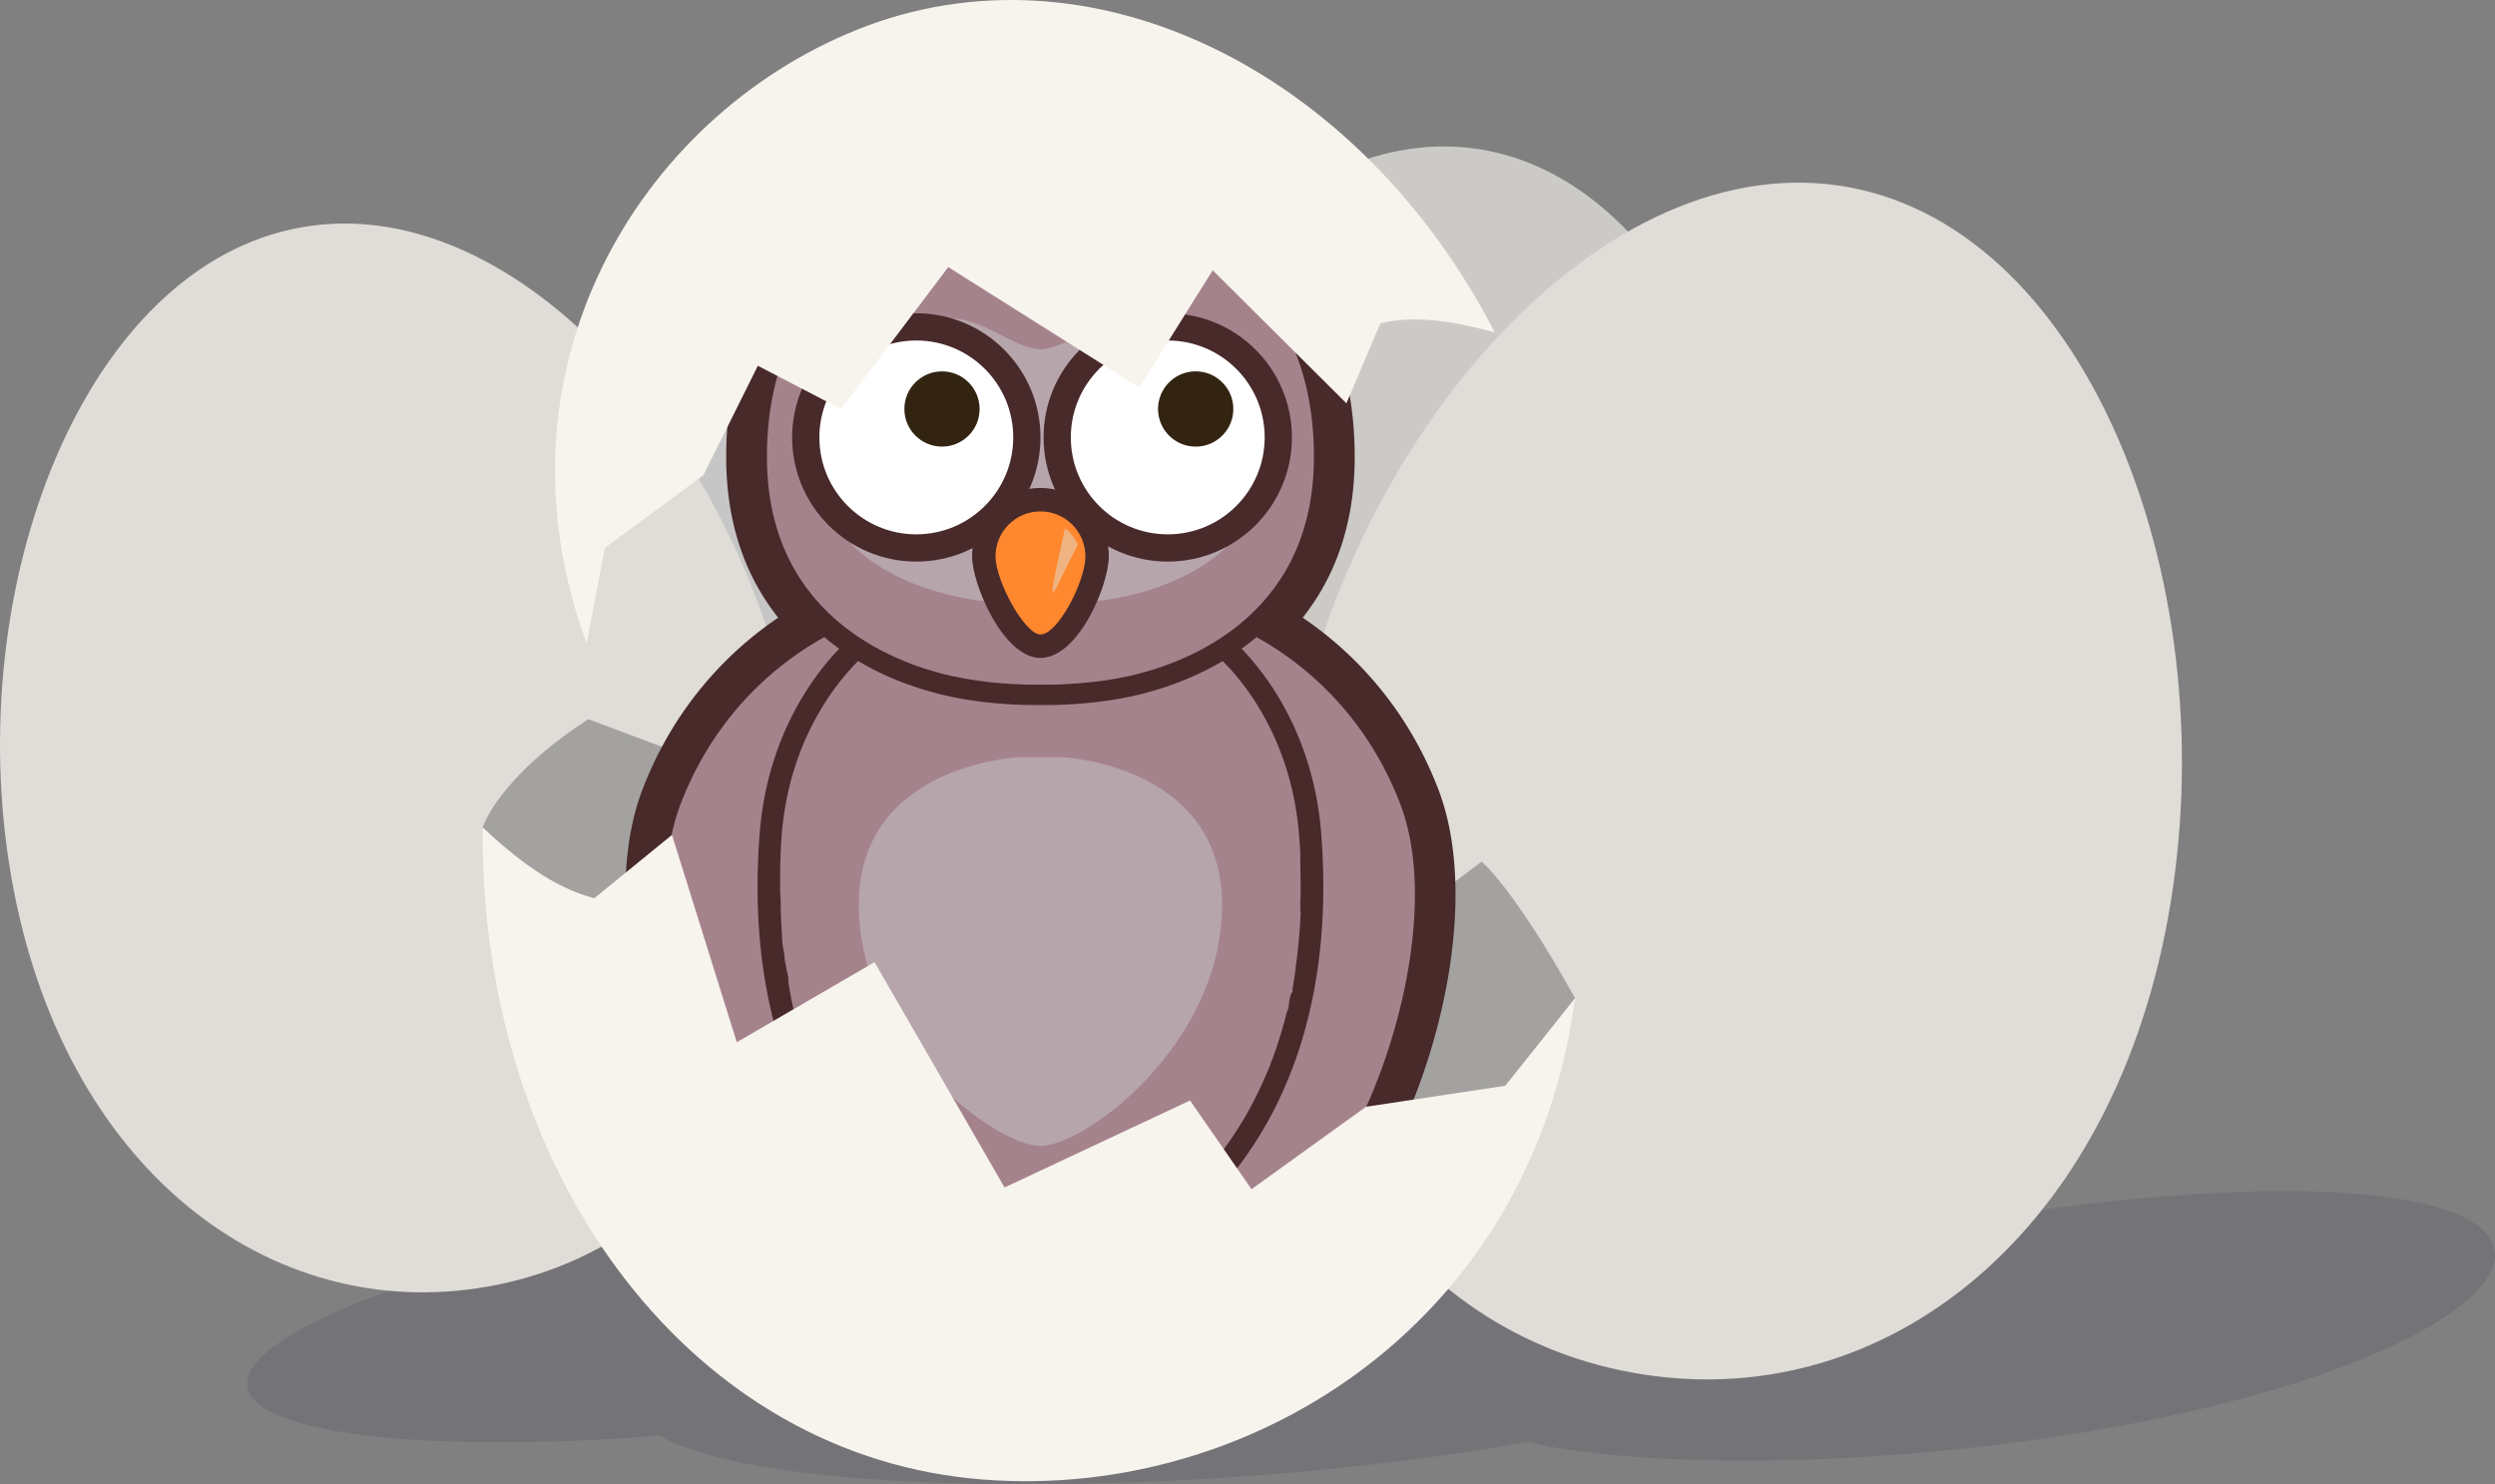 <svg xmlns="http://www.w3.org/2000/svg" xmlns:xlink="http://www.w3.org/1999/xlink" viewBox="0 0 648.274 385.638"><rect x="0" y="0" width="648.274" height="385.638" fill="#808080" stroke="none"/><g opacity=".15" fill="#2C2A40"><path d="M603.851 309.684c-56.265-2.186-148.563 14.897-196.202 33.917-47.912 18.973-31.183 33.001 27.198 35.531 58.512 2.56 135.213-7.562 181.046-26.877 45.526-19.37 44.415-40.356-12.042-42.571z"/><path d="M411.694 300.297c-83.149 1.099-190.928 24.944-231.652 48.198-40.626 23.266 4.17 37.62 91.044 37.131 86.795-.492 180.44-16.03 217.394-39.905 36.995-23.868 6.369-46.529-76.786-45.424z"/><path d="M212.77 314.461c-58.298 2.472-124.656 20.63-143.639 37.034-18.736 16.441 18.264 25.112 78.26 22.915 59.846-2.213 118.932-14.634 136.008-31.352 17.284-16.682-12.42-31.088-70.629-28.597z"/></g><path fill="#C6C6C6" d="M228.105 39.313c-51.761 9.042-81.688 85.5-69.475 155.473 12.233 69.972 61.986 106.96 113.768 97.901 51.764-9.043 85.944-60.698 73.722-130.661-12.241-69.972-66.222-131.755-118.015-122.713z"/><path fill="#CCCAC6" d="M383.318 38.614c-52.045-7.232-103.934 56.398-113.721 126.751-9.768 70.359 26.278 120.798 78.348 128.021 52.048 7.232 100.396-31.484 110.171-101.83 9.761-70.361-22.722-145.699-74.798-152.942z"/><path fill="#E0DCD7" d="M480.287 48.631c-62.918-11.5-129.33 63.189-144.889 148.242-15.534 85.061 25.686 148.275 88.634 159.764 62.923 11.501 123.733-33.073 139.276-118.117 15.524-85.065-20.065-178.375-83.021-189.889zM78.438 59.042c-56.237 9.824-88.753 92.894-75.483 168.919 13.291 76.023 67.348 116.211 123.607 106.368 56.24-9.824 93.377-65.947 80.098-141.961-13.301-76.023-71.949-143.149-128.222-133.326z"/><path fill="#A3A2A0" d="M125.42 214.992s3.777-12.726 27.438-28.12l20.75 7.778 22.461-13.457 19.75 19.916 41.137-18.052 12.262 37.588 37.121-6.142 4.359 21.715 33.025-30.935 11.98 40.667 29.258-22.078s8.291 6.727 24.277 35.499c0 .001-162.4 277.031-283.818-44.379z"/><path fill="#482A2B" d="M373.668 204.961c-8.881-23.029-23.947-36.859-35.191-44.47 7.844-9.888 13.514-23.373 13.514-41.757 0-50.525-35.77-67.532-52.086-67.532-9.451 0-16.908 4.812-22.895 8.674-2.037 1.318-4.941 3.189-6.678 3.851-1.734-.661-4.635-2.533-6.676-3.851-5.984-3.863-13.441-8.674-22.887-8.674-16.32 0-52.088 17.007-52.088 67.532 0 18.384 5.668 31.869 13.514 41.757-11.248 7.611-26.309 21.441-35.195 44.47-10.904 28.271-.523 71.756 14.77 98.313 7.145 12.402 14.707 20.113 22.537 23.018a10.589 10.589 0 00-.719 4.313c.219 5.865 4.688 8.709 6.17 9.652 3.707 2.361 7.539 3.584 11.404 3.729 3.006 7.521 11.754 18.543 21.627 18.672 1.164 1.797 2.768 3.828 4.979 6.135 6.982 7.297 13.309 10.994 18.795 10.994 1.275 0 2.52-.219 3.719-.584 1.203.365 2.445.584 3.721.584 5.488 0 11.816-3.693 18.799-10.994 2.211-2.307 3.816-4.338 4.975-6.135 9.871-.129 18.619-11.141 21.629-18.672 3.859-.145 7.701-1.367 11.426-3.738 1.467-.934 5.936-3.783 6.154-9.643a10.759 10.759 0 00-.707-4.281c7.861-2.875 15.457-10.596 22.623-23.049 15.295-26.564 25.666-70.043 14.766-98.314z"/><path fill="#A5838C" d="M236.555 321.195a100.717 100.717 0 01-6.775-5.904c-14.135 16.201-17.938 13.736-14.332 16.027 2.291 1.461 4.428 2.125 6.432 2.125 3.398 0 6.418-1.906 9.182-5.055 2.836-3.249 4.329-5.634 5.493-7.193zm-11.83-11.119c-21.475-23.408-27.564-52.83-27.879-77.566-.004-.138.004-.27.004-.407-.023-1.752-.023-3.491.014-5.19.014-.579.045-1.123.061-1.692.041-1.255.072-2.515.135-3.733.096-1.787.215-3.533.352-5.235 2.072-25.365 14.268-41.091 20.65-47.695a60.511 60.511 0 01-3.867-3.01c-10.277 5.652-27.736 18.407-37.303 43.228-14.131 36.631 13.68 105.044 33.098 108.134 1.365.215 2.627.324 3.801.324 5.516.004 8.957-2.437 10.934-7.158z"/><path fill="#A68362" d="M239.797 323.652a44.004 44.004 0 00-1.59 1.896c-4.244 5.365-7.98 9.701-7.598 13.43.309 2.945 7.598 13.098 12.357 13.098 1.271 0 2.365-.719 3.098-2.502 3.953-9.678 5.184-15.316 6.133-18.525-3.765-1.787-7.951-4.184-12.4-7.397z"/><path fill="#A5838C" d="M310.838 315.342a99.7 99.7 0 01-6.787 5.898c1.158 1.568 2.652 3.939 5.461 7.148 2.76 3.148 5.779 5.055 9.176 5.055 2.004 0 4.143-.664 6.43-2.125 3.601-2.287-.19.164-14.28-15.976z"/><path fill="#A68362" d="M300.809 323.697c-4.457 3.213-8.646 5.604-12.432 7.391.947 3.209 2.186 8.85 6.129 18.486.727 1.783 1.818 2.502 3.094 2.502 4.76 0 12.049-10.152 12.355-13.098.385-3.729-3.352-8.061-7.596-13.43a41.558 41.558 0 00-1.55-1.851z"/><path fill="#A5838C" d="M363.783 208.774c-9.572-24.821-27.031-37.576-37.303-43.228a59.509 59.509 0 01-3.873 3.01c6.383 6.604 18.582 22.33 20.658 47.695.137 1.702.25 3.448.348 5.235.066 1.268.102 2.586.141 3.889.01.514.041 1.013.055 1.531.035 1.775.041 3.59.016 5.421 0 .06.002.114 0 .17-.316 24.729-6.393 54.142-27.85 77.544-.012.01-.018.025-.033.035 1.984 4.721 5.424 7.156 10.941 7.156 1.17 0 2.436-.109 3.795-.324 19.42-3.09 47.23-71.503 33.105-108.134zM267.18 354.566c.035-6.219.07-13.076.02-18.656-2.561-.41-6.318-1.283-10.912-3.1-1.867 5.764-5.533 14.742-5.813 21.176-.152 3.449 11.746 15.203 16.088 15.203.273 0 .502-.039.709-.109a7.606 7.606 0 01-.129-1.412c0-3.109.017-9.359.037-13.102zm6.191-18.636c-.055 5.574-.02 12.422.012 18.637.025 3.742.043 9.992.043 13.102 0 .484-.047.963-.129 1.412.209.07.436.109.703.109 4.35 0 16.24-11.754 16.094-15.203-.279-6.422-3.936-15.381-5.807-21.137-4.58 1.793-8.338 2.666-10.916 3.08z"/><path fill="#A5838C" d="M316.277 300.842c.033-.055.076-.104.113-.154.193-.244.387-.494.582-.744a91.902 91.902 0 009.068-14.42s.006-.008.01-.008c.084-.158.152-.313.234-.469 1-1.998 1.93-4.014 2.793-6.061.211-.488.428-.98.625-1.471.004-.006.004-.016.01-.021a106.302 106.302 0 002.951-8.395c.006-.018.014-.035.02-.049.188-.641.371-1.273.553-1.902.357-1.248.705-2.5 1.02-3.758 0-.008.006-.018.006-.025.109-.434.357-.879.459-1.314.35-1.477.127-2.945 1.127-4.426v-.008c0-.293-.043-.59.016-.887.311-1.625.521-3.256.768-4.898 0-.004-.031-.01-.031-.018.047-.336.066-.67.115-1.01.611-4.276.99-8.573 1.197-12.872.014-.355.031-.701.049-1.054 0-.024-.107-.052-.107-.075.035-.855-.006-1.711-.006-2.563v-.018c0-.389.078-.771.08-1.163.057-3.516-.08-7.037-.08-10.523v-.018c0-1.941-.184-3.878-.338-5.805-2.029-24.815-14.457-39.624-19.822-44.944-8.672 5.141-17.404 7.768-23.258 9.068-9.24 2.057-18.322 2.36-22.906 2.36-.469 0-.861-.003-1.189-.007-.324.004-.721.007-1.186.007-4.59 0-13.668-.304-22.908-2.36-5.857-1.301-14.602-3.928-23.268-9.068-5.373 5.32-17.811 20.131-19.84 44.944-.395 4.861-.455 9.777-.422 14.714 0 .938.137 1.866.137 2.805v.013c0 2.835.117 5.673.348 8.509.002.021-.057.039-.051.061.08 1.051.141 2.111.252 3.164 0 .008.061.008.061.014.094.922.391 1.842.391 2.763v.012c0 .807.271 1.613.387 2.422.166 1.154.613 2.311.613 3.461v.014c0 .598.084 1.191.197 1.791.256 1.352.455 2.699.756 4.043.215.957.4 1.916.637 2.869.006.01-.01.018-.01.027.242.959.488 1.918.758 2.871.258.928.529 1.855.811 2.785l.002.023a106.483 106.483 0 001.775 5.316c.029.076.074.164.074.244v.002c0 .961.719 1.914 1.1 2.863.006.01.012.016.02.02.193.5.42.994.627 1.482a102.37 102.37 0 002.611 5.695c.135.262.266.529.4.799.008 0 .01.006.014.014a88.427 88.427 0 002.1 3.914c.26.432.508.873.764 1.311.014.016.021.033.035.051.543.914 1.061 1.83 1.639 2.73l.002.008c.16.242.328.482.492.721 3.156 4.848 6.781 9.482 11.004 13.836 17.283 17.828 32.457 21.521 38.355 22.295l1.322.148 1.324-.148c5.9-.773 21.074-4.467 38.363-22.295 2.253-2.332 4.306-4.762 6.255-7.238z"/><path fill="#A5838C" d="M247.385 175.673c8.941 1.981 17.859 2.23 21.762 2.23.475 0 .875-.002 1.186-.007.318.005.721.007 1.193.007 3.9 0 12.818-.249 21.758-2.23 11.916-2.65 48.111-13.686 48.111-56.939 0-43.256-29.572-56.936-41.49-56.936-11.535 0-20.596 11.963-29.572 12.725-8.975-.762-18.033-12.725-29.563-12.725-11.924 0-41.498 13.68-41.498 56.936-.001 43.254 36.201 54.289 48.113 56.939z"/><path fill="#B7A5AC" d="M294.41 82.65c-9.393 0-16.768 7.667-24.078 8.156-7.311-.489-14.676-8.156-24.074-8.156-9.697 0-33.781 8.768-33.781 36.48 0 27.72 29.471 34.789 39.174 36.486 8.158 1.43 16.301 1.455 18.682 1.43 2.391.025 10.527 0 18.691-1.43 9.695-1.697 39.17-8.767 39.17-36.486.003-27.711-24.081-36.48-33.784-36.48z"/><path fill="#482A2B" d="M270.336 126.791c-9.791 0-17.762 7.971-17.762 17.764 0 7.229 8.07 26.393 17.762 26.393 9.889 0 17.768-18.956 17.768-26.393 0-9.794-7.971-17.764-17.768-17.764zm0 36.542c-2.461 0-10.148-12.19-10.148-18.778 0-5.6 4.553-10.152 10.148-10.152s10.154 4.553 10.154 10.152c0 6.654-7.115 18.778-10.154 18.778z"/><path fill="#FF872E" d="M270.336 132.88c-6.441 0-11.672 5.23-11.672 11.674 0 6.445 7.613 20.303 11.672 20.303 4.566 0 11.678-13.857 11.678-20.303 0-6.443-5.231-11.674-11.678-11.674z"/><defs><path id="a" d="M258.664 144.554c0 6.445 7.613 20.303 11.672 20.303 4.566 0 11.678-13.857 11.678-20.303 0-6.443-5.23-11.674-11.678-11.674-6.441 0-11.672 5.231-11.672 11.674z"/></defs><clipPath id="b"></clipPath><path clip-path="url(#b)" fill="#CC6E2F" d="M258.664 144.554s7.799 15.986 11.992 15.986c4.184 0 11.42-17.129 11.42-17.129s-1.525 23.981-11.42 23.981c-9.904.001-11.992-22.838-11.992-22.838z"/><path fill="#B7A5AC" d="M270.373 297.748c11.559 0 47.148-26.322 47.148-62.729 0-35.806-40.164-38.271-41.844-38.271h-10.684c-1.68 0-41.846 2.465-41.846 38.271 0 36.407 35.586 62.729 47.146 62.729h.08z"/><defs><path id="c" d="M231.055 328.389c-2.76 3.148-5.781 5.055-9.178 5.055-2.004 0-4.139-.664-6.43-2.125-3.605-2.291.197.174 14.332-16.027a101.11 101.11 0 006.775 5.9c-1.163 1.562-2.656 3.947-5.499 7.197zm-6.33-18.313c-21.475-23.408-27.564-52.83-27.879-77.566-.004-.138.004-.27.004-.407-.023-1.752-.023-3.491.014-5.19.014-.579.045-1.123.061-1.692.041-1.255.072-2.515.135-3.733.096-1.787.215-3.533.352-5.235 2.072-25.365 14.268-41.091 20.65-47.695a60.511 60.511 0 01-3.867-3.01c-10.277 5.652-27.736 18.407-37.303 43.228-14.131 36.631 13.68 105.044 33.098 108.134 1.365.215 2.627.324 3.801.324 5.516.004 8.957-2.437 10.934-7.158zm15.072 13.576a44.004 44.004 0 00-1.59 1.896c-4.244 5.365-7.98 9.701-7.598 13.43.309 2.945 7.598 13.098 12.357 13.098 1.271 0 2.365-.719 3.098-2.502 3.953-9.678 5.184-15.316 6.133-18.525-3.765-1.787-7.951-4.184-12.4-7.397zm71.041-8.31a99.7 99.7 0 01-6.787 5.898c1.158 1.568 2.652 3.939 5.461 7.148 2.76 3.148 5.779 5.055 9.176 5.055 2.004 0 4.143-.664 6.43-2.125 3.601-2.287-.19.164-14.28-15.976zm-10.029 8.355c-4.457 3.213-8.646 5.604-12.432 7.391.947 3.209 2.186 8.85 6.129 18.486.727 1.783 1.818 2.502 3.094 2.502 4.76 0 12.049-10.152 12.355-13.098.385-3.729-3.352-8.061-7.596-13.43a41.558 41.558 0 00-1.55-1.851zm62.974-114.923c-9.572-24.821-27.031-37.576-37.303-43.228a59.509 59.509 0 01-3.873 3.01c6.383 6.604 18.582 22.33 20.658 47.695.137 1.702.25 3.448.348 5.235.066 1.268.102 2.586.141 3.889.01.514.041 1.013.055 1.531.035 1.775.041 3.59.016 5.421 0 .06.002.114 0 .17-.316 24.729-6.393 54.142-27.85 77.544-.012.01-.018.025-.033.035 1.984 4.721 5.424 7.156 10.941 7.156 1.17 0 2.436-.109 3.795-.324 19.42-3.09 47.23-71.503 33.105-108.134zM267.18 354.566c.035-6.219.07-13.076.02-18.656-2.561-.41-6.318-1.283-10.912-3.1-1.867 5.764-5.533 14.742-5.813 21.176-.152 3.449 11.746 15.203 16.088 15.203.273 0 .502-.039.709-.109a7.606 7.606 0 01-.129-1.412c0-3.109.017-9.359.037-13.102zm6.191-18.636c-.055 5.574-.02 12.422.012 18.637.025 3.742.043 9.992.043 13.102 0 .484-.047.963-.129 1.412.209.07.436.109.703.109 4.35 0 16.24-11.754 16.094-15.203-.279-6.422-3.936-15.381-5.807-21.137-4.58 1.793-8.338 2.666-10.916 3.08zm42.906-35.088c.033-.055.076-.104.113-.154.193-.244.387-.494.582-.744a91.902 91.902 0 009.068-14.42s.006-.008.01-.008c.084-.158.152-.313.234-.469 1-1.998 1.93-4.014 2.793-6.061.211-.488.428-.98.625-1.471.004-.006.004-.016.01-.021a106.302 106.302 0 002.951-8.395c.006-.018.014-.035.02-.049.188-.641.371-1.273.553-1.902.357-1.248.705-2.5 1.02-3.758 0-.008.006-.018.006-.025.109-.434.357-.879.459-1.314.35-1.477.127-2.945 1.127-4.426v-.008c0-.293-.043-.59.016-.887.311-1.625.521-3.256.768-4.898 0-.004-.031-.01-.031-.018.047-.336.066-.67.115-1.01.611-4.276.99-8.573 1.197-12.872.014-.355.031-.701.049-1.054 0-.024-.107-.052-.107-.075.035-.855-.006-1.711-.006-2.563v-.018c0-.389.078-.771.08-1.163.057-3.516-.08-7.037-.08-10.523v-.018c0-1.941-.184-3.878-.338-5.805-2.029-24.815-14.457-39.624-19.822-44.944-8.672 5.141-17.404 7.768-23.258 9.068-9.24 2.057-18.322 2.36-22.906 2.36-.469 0-.861-.003-1.189-.007-.324.004-.721.007-1.186.007-4.59 0-13.668-.304-22.908-2.36-5.857-1.301-14.602-3.928-23.268-9.068-5.373 5.32-17.811 20.131-19.84 44.944-.395 4.861-.455 9.777-.422 14.714 0 .938.137 1.866.137 2.805v.013c0 2.835.117 5.673.348 8.509.002.021-.057.039-.051.061.08 1.051.141 2.111.252 3.164 0 .008.061.008.061.014.094.922.391 1.842.391 2.763v.012c0 .807.271 1.613.387 2.422.166 1.154.613 2.311.613 3.461v.014c0 .598.084 1.191.197 1.791.256 1.352.455 2.699.756 4.043.215.957.4 1.916.637 2.869.006.01-.01.018-.01.027.242.959.488 1.918.758 2.871.258.928.529 1.855.811 2.785l.002.023a106.483 106.483 0 001.775 5.316c.029.076.074.164.074.244v.002c0 .961.719 1.914 1.1 2.863.006.01.012.016.02.02.193.5.42.994.627 1.482a102.37 102.37 0 002.611 5.695c.135.262.266.529.4.799.008 0 .01.006.014.014a88.427 88.427 0 002.1 3.914c.26.432.508.873.764 1.311.014.016.021.033.035.051.543.914 1.061 1.83 1.639 2.73l.002.008c.16.242.328.482.492.721 3.156 4.848 6.781 9.482 11.004 13.836 17.283 17.828 32.457 21.521 38.355 22.295l1.322.148 1.324-.148c5.9-.773 21.074-4.467 38.363-22.295 2.253-2.332 4.306-4.762 6.255-7.238zm-68.892-125.169c8.941 1.981 17.859 2.23 21.762 2.23.475 0 .875-.002 1.186-.007.318.005.721.007 1.193.007 3.9 0 12.818-.249 21.758-2.23 11.916-2.65 48.111-13.686 48.111-56.939 0-43.256-29.572-56.936-41.49-56.936-11.535 0-20.596 11.963-29.572 12.725-8.975-.762-18.033-12.725-29.563-12.725-11.924 0-41.498 13.68-41.498 56.936-.001 43.254 36.201 54.289 48.113 56.939z"/></defs><clipPath id="d"></clipPath><g clip-path="url(#d)"><path fill="#846B74" d="M207.992 269.051s26.861 53.158 61.461 53.158c39.547 0 63.211-53.109 63.211-53.109l.346 7.641-16.326 29.133-20.307 16.336-14.125 7.941s-7.059 2.65-11.92 2.65c-4.857 0-18.09-2.207-25.154-8.83-7.063-6.623-22.957-20.309-26.924-26.045-3.977-5.734-10.598-26.482-10.598-26.482l.336-2.393z"/></g><defs><path id="e" d="M231.055 328.389c-2.76 3.148-5.781 5.055-9.178 5.055-2.004 0-4.139-.664-6.43-2.125-3.605-2.291.197.174 14.332-16.027a101.11 101.11 0 006.775 5.9c-1.163 1.562-2.656 3.947-5.499 7.197zm-6.33-18.313c-21.475-23.408-27.564-52.83-27.879-77.566-.004-.138.004-.27.004-.407-.023-1.752-.023-3.491.014-5.19.014-.579.045-1.123.061-1.692.041-1.255.072-2.515.135-3.733.096-1.787.215-3.533.352-5.235 2.072-25.365 14.268-41.091 20.65-47.695a60.511 60.511 0 01-3.867-3.01c-10.277 5.652-27.736 18.407-37.303 43.228-14.131 36.631 13.68 105.044 33.098 108.134 1.365.215 2.627.324 3.801.324 5.516.004 8.957-2.437 10.934-7.158zm15.072 13.576a44.004 44.004 0 00-1.59 1.896c-4.244 5.365-7.98 9.701-7.598 13.43.309 2.945 7.598 13.098 12.357 13.098 1.271 0 2.365-.719 3.098-2.502 3.953-9.678 5.184-15.316 6.133-18.525-3.765-1.787-7.951-4.184-12.4-7.397zm71.041-8.31a99.7 99.7 0 01-6.787 5.898c1.158 1.568 2.652 3.939 5.461 7.148 2.76 3.148 5.779 5.055 9.176 5.055 2.004 0 4.143-.664 6.43-2.125 3.601-2.287-.19.164-14.28-15.976zm-10.029 8.355c-4.457 3.213-8.646 5.604-12.432 7.391.947 3.209 2.186 8.85 6.129 18.486.727 1.783 1.818 2.502 3.094 2.502 4.76 0 12.049-10.152 12.355-13.098.385-3.729-3.352-8.061-7.596-13.43a41.558 41.558 0 00-1.55-1.851zm62.974-114.923c-9.572-24.821-27.031-37.576-37.303-43.228a59.509 59.509 0 01-3.873 3.01c6.383 6.604 18.582 22.33 20.658 47.695.137 1.702.25 3.448.348 5.235.066 1.268.102 2.586.141 3.889.01.514.041 1.013.055 1.531.035 1.775.041 3.59.016 5.421 0 .06.002.114 0 .17-.316 24.729-6.393 54.142-27.85 77.544-.012.01-.018.025-.033.035 1.984 4.721 5.424 7.156 10.941 7.156 1.17 0 2.436-.109 3.795-.324 19.42-3.09 47.23-71.503 33.105-108.134zM267.18 354.566c.035-6.219.07-13.076.02-18.656-2.561-.41-6.318-1.283-10.912-3.1-1.867 5.764-5.533 14.742-5.813 21.176-.152 3.449 11.746 15.203 16.088 15.203.273 0 .502-.039.709-.109a7.606 7.606 0 01-.129-1.412c0-3.109.017-9.359.037-13.102zm6.191-18.636c-.055 5.574-.02 12.422.012 18.637.025 3.742.043 9.992.043 13.102 0 .484-.047.963-.129 1.412.209.07.436.109.703.109 4.35 0 16.24-11.754 16.094-15.203-.279-6.422-3.936-15.381-5.807-21.137-4.58 1.793-8.338 2.666-10.916 3.08zm42.906-35.088c.033-.055.076-.104.113-.154.193-.244.387-.494.582-.744a91.902 91.902 0 009.068-14.42s.006-.008.01-.008c.084-.158.152-.313.234-.469 1-1.998 1.93-4.014 2.793-6.061.211-.488.428-.98.625-1.471.004-.006.004-.016.01-.021a106.302 106.302 0 002.951-8.395c.006-.018.014-.035.02-.049.188-.641.371-1.273.553-1.902.357-1.248.705-2.5 1.02-3.758 0-.008.006-.018.006-.025.109-.434.357-.879.459-1.314.35-1.477.127-2.945 1.127-4.426v-.008c0-.293-.043-.59.016-.887.311-1.625.521-3.256.768-4.898 0-.004-.031-.01-.031-.018.047-.336.066-.67.115-1.01.611-4.276.99-8.573 1.197-12.872.014-.355.031-.701.049-1.054 0-.024-.107-.052-.107-.075.035-.855-.006-1.711-.006-2.563v-.018c0-.389.078-.771.08-1.163.057-3.516-.08-7.037-.08-10.523v-.018c0-1.941-.184-3.878-.338-5.805-2.029-24.815-14.457-39.624-19.822-44.944-8.672 5.141-17.404 7.768-23.258 9.068-9.24 2.057-18.322 2.36-22.906 2.36-.469 0-.861-.003-1.189-.007-.324.004-.721.007-1.186.007-4.59 0-13.668-.304-22.908-2.36-5.857-1.301-14.602-3.928-23.268-9.068-5.373 5.32-17.811 20.131-19.84 44.944-.395 4.861-.455 9.777-.422 14.714 0 .938.137 1.866.137 2.805v.013c0 2.835.117 5.673.348 8.509.002.021-.057.039-.051.061.08 1.051.141 2.111.252 3.164 0 .008.061.008.061.014.094.922.391 1.842.391 2.763v.012c0 .807.271 1.613.387 2.422.166 1.154.613 2.311.613 3.461v.014c0 .598.084 1.191.197 1.791.256 1.352.455 2.699.756 4.043.215.957.4 1.916.637 2.869.006.01-.01.018-.01.027.242.959.488 1.918.758 2.871.258.928.529 1.855.811 2.785l.002.023a106.483 106.483 0 001.775 5.316c.029.076.074.164.074.244v.002c0 .961.719 1.914 1.1 2.863.006.01.012.016.02.02.193.5.42.994.627 1.482a102.37 102.37 0 002.611 5.695c.135.262.266.529.4.799.008 0 .01.006.014.014a88.427 88.427 0 002.1 3.914c.26.432.508.873.764 1.311.014.016.021.033.035.051.543.914 1.061 1.83 1.639 2.73l.002.008c.16.242.328.482.492.721 3.156 4.848 6.781 9.482 11.004 13.836 17.283 17.828 32.457 21.521 38.355 22.295l1.322.148 1.324-.148c5.9-.773 21.074-4.467 38.363-22.295 2.253-2.332 4.306-4.762 6.255-7.238zm-68.892-125.169c8.941 1.981 17.859 2.23 21.762 2.23.475 0 .875-.002 1.186-.007.318.005.721.007 1.193.007 3.9 0 12.818-.249 21.758-2.23 11.916-2.65 48.111-13.686 48.111-56.939 0-43.256-29.572-56.936-41.49-56.936-11.535 0-20.596 11.963-29.572 12.725-8.975-.762-18.033-12.725-29.563-12.725-11.924 0-41.498 13.68-41.498 56.936-.001 43.254 36.201 54.289 48.113 56.939z"/></defs><clipPath id="f"></clipPath><path clip-path="url(#f)" fill="#846B74" d="M311.547 313.6l-10.096 6.623-8.768 6.289-22.352 7.99-22.34-7.99-8.771-6.289-10.1-6.623-3.971 6.289.553.273s2.645-.439 6.174 1.768c3.533 2.205 3.1 6.623 3.1 6.623s5.068-.225 10.365 2.426 6.785 6.123 6.785 6.123l2.154.664s3.311-1.158 7.111-.334c3.813.828 6.049 4.307 6.049 4.307l2.406.131v.035l.494-.025.506.025v-.035l2.391-.131s2.271-3.479 6.08-4.307c3.811-.824 7.092.334 7.092.334l2.143-.664s1.484-3.473 6.779-6.123c5.301-2.65 10.367-2.426 10.367-2.426s-.438-4.412 3.096-6.623c3.527-2.207 6.174-1.768 6.174-1.768l.549-.273-3.97-6.289z"/><defs><path id="g" d="M231.055 328.389c-2.76 3.148-5.781 5.055-9.178 5.055-2.004 0-4.139-.664-6.43-2.125-3.605-2.291.197.174 14.332-16.027a101.11 101.11 0 006.775 5.9c-1.163 1.562-2.656 3.947-5.499 7.197zm-6.33-18.313c-21.475-23.408-27.564-52.83-27.879-77.566-.004-.138.004-.27.004-.407-.023-1.752-.023-3.491.014-5.19.014-.579.045-1.123.061-1.692.041-1.255.072-2.515.135-3.733.096-1.787.215-3.533.352-5.235 2.072-25.365 14.268-41.091 20.65-47.695a60.511 60.511 0 01-3.867-3.01c-10.277 5.652-27.736 18.407-37.303 43.228-14.131 36.631 13.68 105.044 33.098 108.134 1.365.215 2.627.324 3.801.324 5.516.004 8.957-2.437 10.934-7.158zm15.072 13.576a44.004 44.004 0 00-1.59 1.896c-4.244 5.365-7.98 9.701-7.598 13.43.309 2.945 7.598 13.098 12.357 13.098 1.271 0 2.365-.719 3.098-2.502 3.953-9.678 5.184-15.316 6.133-18.525-3.765-1.787-7.951-4.184-12.4-7.397zm71.041-8.31a99.7 99.7 0 01-6.787 5.898c1.158 1.568 2.652 3.939 5.461 7.148 2.76 3.148 5.779 5.055 9.176 5.055 2.004 0 4.143-.664 6.43-2.125 3.601-2.287-.19.164-14.28-15.976zm-10.029 8.355c-4.457 3.213-8.646 5.604-12.432 7.391.947 3.209 2.186 8.85 6.129 18.486.727 1.783 1.818 2.502 3.094 2.502 4.76 0 12.049-10.152 12.355-13.098.385-3.729-3.352-8.061-7.596-13.43a41.558 41.558 0 00-1.55-1.851zm62.974-114.923c-9.572-24.821-27.031-37.576-37.303-43.228a59.509 59.509 0 01-3.873 3.01c6.383 6.604 18.582 22.33 20.658 47.695.137 1.702.25 3.448.348 5.235.066 1.268.102 2.586.141 3.889.01.514.041 1.013.055 1.531.035 1.775.041 3.59.016 5.421 0 .06.002.114 0 .17-.316 24.729-6.393 54.142-27.85 77.544-.012.01-.018.025-.033.035 1.984 4.721 5.424 7.156 10.941 7.156 1.17 0 2.436-.109 3.795-.324 19.42-3.09 47.23-71.503 33.105-108.134zM267.18 354.566c.035-6.219.07-13.076.02-18.656-2.561-.41-6.318-1.283-10.912-3.1-1.867 5.764-5.533 14.742-5.813 21.176-.152 3.449 11.746 15.203 16.088 15.203.273 0 .502-.039.709-.109a7.606 7.606 0 01-.129-1.412c0-3.109.017-9.359.037-13.102zm6.191-18.636c-.055 5.574-.02 12.422.012 18.637.025 3.742.043 9.992.043 13.102 0 .484-.047.963-.129 1.412.209.07.436.109.703.109 4.35 0 16.24-11.754 16.094-15.203-.279-6.422-3.936-15.381-5.807-21.137-4.58 1.793-8.338 2.666-10.916 3.08zm42.906-35.088c.033-.055.076-.104.113-.154.193-.244.387-.494.582-.744a91.902 91.902 0 009.068-14.42s.006-.008.01-.008c.084-.158.152-.313.234-.469 1-1.998 1.93-4.014 2.793-6.061.211-.488.428-.98.625-1.471.004-.006.004-.016.01-.021a106.302 106.302 0 002.951-8.395c.006-.018.014-.035.02-.049.188-.641.371-1.273.553-1.902.357-1.248.705-2.5 1.02-3.758 0-.008.006-.018.006-.025.109-.434.357-.879.459-1.314.35-1.477.127-2.945 1.127-4.426v-.008c0-.293-.043-.59.016-.887.311-1.625.521-3.256.768-4.898 0-.004-.031-.01-.031-.018.047-.336.066-.67.115-1.01.611-4.276.99-8.573 1.197-12.872.014-.355.031-.701.049-1.054 0-.024-.107-.052-.107-.075.035-.855-.006-1.711-.006-2.563v-.018c0-.389.078-.771.08-1.163.057-3.516-.08-7.037-.08-10.523v-.018c0-1.941-.184-3.878-.338-5.805-2.029-24.815-14.457-39.624-19.822-44.944-8.672 5.141-17.404 7.768-23.258 9.068-9.24 2.057-18.322 2.36-22.906 2.36-.469 0-.861-.003-1.189-.007-.324.004-.721.007-1.186.007-4.59 0-13.668-.304-22.908-2.36-5.857-1.301-14.602-3.928-23.268-9.068-5.373 5.32-17.811 20.131-19.84 44.944-.395 4.861-.455 9.777-.422 14.714 0 .938.137 1.866.137 2.805v.013c0 2.835.117 5.673.348 8.509.002.021-.057.039-.051.061.08 1.051.141 2.111.252 3.164 0 .008.061.008.061.014.094.922.391 1.842.391 2.763v.012c0 .807.271 1.613.387 2.422.166 1.154.613 2.311.613 3.461v.014c0 .598.084 1.191.197 1.791.256 1.352.455 2.699.756 4.043.215.957.4 1.916.637 2.869.006.01-.01.018-.01.027.242.959.488 1.918.758 2.871.258.928.529 1.855.811 2.785l.002.023a106.483 106.483 0 001.775 5.316c.029.076.074.164.074.244v.002c0 .961.719 1.914 1.1 2.863.006.01.012.016.02.02.193.5.42.994.627 1.482a102.37 102.37 0 002.611 5.695c.135.262.266.529.4.799.008 0 .01.006.014.014a88.427 88.427 0 002.1 3.914c.26.432.508.873.764 1.311.014.016.021.033.035.051.543.914 1.061 1.83 1.639 2.73l.002.008c.16.242.328.482.492.721 3.156 4.848 6.781 9.482 11.004 13.836 17.283 17.828 32.457 21.521 38.355 22.295l1.322.148 1.324-.148c5.9-.773 21.074-4.467 38.363-22.295 2.253-2.332 4.306-4.762 6.255-7.238zm-68.892-125.169c8.941 1.981 17.859 2.23 21.762 2.23.475 0 .875-.002 1.186-.007.318.005.721.007 1.193.007 3.9 0 12.818-.249 21.758-2.23 11.916-2.65 48.111-13.686 48.111-56.939 0-43.256-29.572-56.936-41.49-56.936-11.535 0-20.596 11.963-29.572 12.725-8.975-.762-18.033-12.725-29.563-12.725-11.924 0-41.498 13.68-41.498 56.936-.001 43.254 36.201 54.289 48.113 56.939z"/></defs><clipPath id="h"></clipPath><g clip-path="url(#h)"><path fill="#846B74" d="M198.721 209.214s-7.502 31.777 1.77 67.972c9.268 36.195 21.623 42.813 21.623 42.813l5.742-9.713s-20.311-22.07-26.041-59.584c-5.745-37.515-3.094-41.488-3.094-41.488zm143.23 0s7.5 31.777-1.77 67.972c-9.27 36.195-21.629 42.813-21.629 42.813l-5.734-9.713s20.305-22.07 26.035-59.584c5.745-37.515 3.098-41.488 3.098-41.488z"/></g><defs><path id="i" d="M231.055 328.389c-2.76 3.148-5.781 5.055-9.178 5.055-2.004 0-4.139-.664-6.43-2.125-3.605-2.291.197.174 14.332-16.027a101.11 101.11 0 006.775 5.9c-1.163 1.562-2.656 3.947-5.499 7.197zm-6.33-18.313c-21.475-23.408-27.564-52.83-27.879-77.566-.004-.138.004-.27.004-.407-.023-1.752-.023-3.491.014-5.19.014-.579.045-1.123.061-1.692.041-1.255.072-2.515.135-3.733.096-1.787.215-3.533.352-5.235 2.072-25.365 14.268-41.091 20.65-47.695a60.511 60.511 0 01-3.867-3.01c-10.277 5.652-27.736 18.407-37.303 43.228-14.131 36.631 13.68 105.044 33.098 108.134 1.365.215 2.627.324 3.801.324 5.516.004 8.957-2.437 10.934-7.158zm15.072 13.576a44.004 44.004 0 00-1.59 1.896c-4.244 5.365-7.98 9.701-7.598 13.43.309 2.945 7.598 13.098 12.357 13.098 1.271 0 2.365-.719 3.098-2.502 3.953-9.678 5.184-15.316 6.133-18.525-3.765-1.787-7.951-4.184-12.4-7.397zm71.041-8.31a99.7 99.7 0 01-6.787 5.898c1.158 1.568 2.652 3.939 5.461 7.148 2.76 3.148 5.779 5.055 9.176 5.055 2.004 0 4.143-.664 6.43-2.125 3.601-2.287-.19.164-14.28-15.976zm-10.029 8.355c-4.457 3.213-8.646 5.604-12.432 7.391.947 3.209 2.186 8.85 6.129 18.486.727 1.783 1.818 2.502 3.094 2.502 4.76 0 12.049-10.152 12.355-13.098.385-3.729-3.352-8.061-7.596-13.43a41.558 41.558 0 00-1.55-1.851zm62.974-114.923c-9.572-24.821-27.031-37.576-37.303-43.228a59.509 59.509 0 01-3.873 3.01c6.383 6.604 18.582 22.33 20.658 47.695.137 1.702.25 3.448.348 5.235.066 1.268.102 2.586.141 3.889.01.514.041 1.013.055 1.531.035 1.775.041 3.59.016 5.421 0 .06.002.114 0 .17-.316 24.729-6.393 54.142-27.85 77.544-.012.01-.018.025-.033.035 1.984 4.721 5.424 7.156 10.941 7.156 1.17 0 2.436-.109 3.795-.324 19.42-3.09 47.23-71.503 33.105-108.134zM267.18 354.566c.035-6.219.07-13.076.02-18.656-2.561-.41-6.318-1.283-10.912-3.1-1.867 5.764-5.533 14.742-5.813 21.176-.152 3.449 11.746 15.203 16.088 15.203.273 0 .502-.039.709-.109a7.606 7.606 0 01-.129-1.412c0-3.109.017-9.359.037-13.102zm6.191-18.636c-.055 5.574-.02 12.422.012 18.637.025 3.742.043 9.992.043 13.102 0 .484-.047.963-.129 1.412.209.07.436.109.703.109 4.35 0 16.24-11.754 16.094-15.203-.279-6.422-3.936-15.381-5.807-21.137-4.58 1.793-8.338 2.666-10.916 3.08zm42.906-35.088c.033-.055.076-.104.113-.154.193-.244.387-.494.582-.744a91.902 91.902 0 009.068-14.42s.006-.008.01-.008c.084-.158.152-.313.234-.469 1-1.998 1.93-4.014 2.793-6.061.211-.488.428-.98.625-1.471.004-.006.004-.016.01-.021a106.302 106.302 0 002.951-8.395c.006-.018.014-.035.02-.049.188-.641.371-1.273.553-1.902.357-1.248.705-2.5 1.02-3.758 0-.008.006-.018.006-.025.109-.434.357-.879.459-1.314.35-1.477.127-2.945 1.127-4.426v-.008c0-.293-.043-.59.016-.887.311-1.625.521-3.256.768-4.898 0-.004-.031-.01-.031-.018.047-.336.066-.67.115-1.01.611-4.276.99-8.573 1.197-12.872.014-.355.031-.701.049-1.054 0-.024-.107-.052-.107-.075.035-.855-.006-1.711-.006-2.563v-.018c0-.389.078-.771.08-1.163.057-3.516-.08-7.037-.08-10.523v-.018c0-1.941-.184-3.878-.338-5.805-2.029-24.815-14.457-39.624-19.822-44.944-8.672 5.141-17.404 7.768-23.258 9.068-9.24 2.057-18.322 2.36-22.906 2.36-.469 0-.861-.003-1.189-.007-.324.004-.721.007-1.186.007-4.59 0-13.668-.304-22.908-2.36-5.857-1.301-14.602-3.928-23.268-9.068-5.373 5.32-17.811 20.131-19.84 44.944-.395 4.861-.455 9.777-.422 14.714 0 .938.137 1.866.137 2.805v.013c0 2.835.117 5.673.348 8.509.002.021-.057.039-.051.061.08 1.051.141 2.111.252 3.164 0 .008.061.008.061.014.094.922.391 1.842.391 2.763v.012c0 .807.271 1.613.387 2.422.166 1.154.613 2.311.613 3.461v.014c0 .598.084 1.191.197 1.791.256 1.352.455 2.699.756 4.043.215.957.4 1.916.637 2.869.006.01-.01.018-.01.027.242.959.488 1.918.758 2.871.258.928.529 1.855.811 2.785l.002.023a106.483 106.483 0 001.775 5.316c.029.076.074.164.074.244v.002c0 .961.719 1.914 1.1 2.863.006.01.012.016.02.02.193.5.42.994.627 1.482a102.37 102.37 0 002.611 5.695c.135.262.266.529.4.799.008 0 .01.006.014.014a88.427 88.427 0 002.1 3.914c.26.432.508.873.764 1.311.014.016.021.033.035.051.543.914 1.061 1.83 1.639 2.73l.002.008c.16.242.328.482.492.721 3.156 4.848 6.781 9.482 11.004 13.836 17.283 17.828 32.457 21.521 38.355 22.295l1.322.148 1.324-.148c5.9-.773 21.074-4.467 38.363-22.295 2.253-2.332 4.306-4.762 6.255-7.238zm-68.892-125.169c8.941 1.981 17.859 2.23 21.762 2.23.475 0 .875-.002 1.186-.007.318.005.721.007 1.193.007 3.9 0 12.818-.249 21.758-2.23 11.916-2.65 48.111-13.686 48.111-56.939 0-43.256-29.572-56.936-41.49-56.936-11.535 0-20.596 11.963-29.572 12.725-8.975-.762-18.033-12.725-29.563-12.725-11.924 0-41.498 13.68-41.498 56.936-.001 43.254 36.201 54.289 48.113 56.939z"/></defs><clipPath id="j"></clipPath><path clip-path="url(#j)" fill="#846B74" d="M281.492 181.186c6.248-1.767 11.875-.347 11.875-.347s3.752-3.185 17.133-1.857c13.383 1.323 20.967 6.623 20.967 6.623l-8.039-11.26-5.865-5.295-17.873 8.166-29.682 3.703-26.82-3.484-20.521-9.049-6.088 5.959-7.594 10.811s8.018-5.515 21.402-6.837c13.387-1.325 16.26 2.521 16.26 2.521s5.625-1.857 11.867-.096l22.978.442z"/><defs><path id="k" d="M231.055 328.389c-2.76 3.148-5.781 5.055-9.178 5.055-2.004 0-4.139-.664-6.43-2.125-3.605-2.291.197.174 14.332-16.027a101.11 101.11 0 006.775 5.9c-1.163 1.562-2.656 3.947-5.499 7.197zm-6.33-18.313c-21.475-23.408-27.564-52.83-27.879-77.566-.004-.138.004-.27.004-.407-.023-1.752-.023-3.491.014-5.19.014-.579.045-1.123.061-1.692.041-1.255.072-2.515.135-3.733.096-1.787.215-3.533.352-5.235 2.072-25.365 14.268-41.091 20.65-47.695a60.511 60.511 0 01-3.867-3.01c-10.277 5.652-27.736 18.407-37.303 43.228-14.131 36.631 13.68 105.044 33.098 108.134 1.365.215 2.627.324 3.801.324 5.516.004 8.957-2.437 10.934-7.158zm15.072 13.576a44.004 44.004 0 00-1.59 1.896c-4.244 5.365-7.98 9.701-7.598 13.43.309 2.945 7.598 13.098 12.357 13.098 1.271 0 2.365-.719 3.098-2.502 3.953-9.678 5.184-15.316 6.133-18.525-3.765-1.787-7.951-4.184-12.4-7.397zm71.041-8.31a99.7 99.7 0 01-6.787 5.898c1.158 1.568 2.652 3.939 5.461 7.148 2.76 3.148 5.779 5.055 9.176 5.055 2.004 0 4.143-.664 6.43-2.125 3.601-2.287-.19.164-14.28-15.976zm-10.029 8.355c-4.457 3.213-8.646 5.604-12.432 7.391.947 3.209 2.186 8.85 6.129 18.486.727 1.783 1.818 2.502 3.094 2.502 4.76 0 12.049-10.152 12.355-13.098.385-3.729-3.352-8.061-7.596-13.43a41.558 41.558 0 00-1.55-1.851zm62.974-114.923c-9.572-24.821-27.031-37.576-37.303-43.228a59.509 59.509 0 01-3.873 3.01c6.383 6.604 18.582 22.33 20.658 47.695.137 1.702.25 3.448.348 5.235.066 1.268.102 2.586.141 3.889.01.514.041 1.013.055 1.531.035 1.775.041 3.59.016 5.421 0 .06.002.114 0 .17-.316 24.729-6.393 54.142-27.85 77.544-.012.01-.018.025-.033.035 1.984 4.721 5.424 7.156 10.941 7.156 1.17 0 2.436-.109 3.795-.324 19.42-3.09 47.23-71.503 33.105-108.134zM267.18 354.566c.035-6.219.07-13.076.02-18.656-2.561-.41-6.318-1.283-10.912-3.1-1.867 5.764-5.533 14.742-5.813 21.176-.152 3.449 11.746 15.203 16.088 15.203.273 0 .502-.039.709-.109a7.606 7.606 0 01-.129-1.412c0-3.109.017-9.359.037-13.102zm6.191-18.636c-.055 5.574-.02 12.422.012 18.637.025 3.742.043 9.992.043 13.102 0 .484-.047.963-.129 1.412.209.07.436.109.703.109 4.35 0 16.24-11.754 16.094-15.203-.279-6.422-3.936-15.381-5.807-21.137-4.58 1.793-8.338 2.666-10.916 3.08zm42.906-35.088c.033-.055.076-.104.113-.154.193-.244.387-.494.582-.744a91.902 91.902 0 009.068-14.42s.006-.008.01-.008c.084-.158.152-.313.234-.469 1-1.998 1.93-4.014 2.793-6.061.211-.488.428-.98.625-1.471.004-.006.004-.016.01-.021a106.302 106.302 0 002.951-8.395c.006-.018.014-.035.02-.049.188-.641.371-1.273.553-1.902.357-1.248.705-2.5 1.02-3.758 0-.008.006-.018.006-.025.109-.434.357-.879.459-1.314.35-1.477.127-2.945 1.127-4.426v-.008c0-.293-.043-.59.016-.887.311-1.625.521-3.256.768-4.898 0-.004-.031-.01-.031-.018.047-.336.066-.67.115-1.01.611-4.276.99-8.573 1.197-12.872.014-.355.031-.701.049-1.054 0-.024-.107-.052-.107-.075.035-.855-.006-1.711-.006-2.563v-.018c0-.389.078-.771.08-1.163.057-3.516-.08-7.037-.08-10.523v-.018c0-1.941-.184-3.878-.338-5.805-2.029-24.815-14.457-39.624-19.822-44.944-8.672 5.141-17.404 7.768-23.258 9.068-9.24 2.057-18.322 2.36-22.906 2.36-.469 0-.861-.003-1.189-.007-.324.004-.721.007-1.186.007-4.59 0-13.668-.304-22.908-2.36-5.857-1.301-14.602-3.928-23.268-9.068-5.373 5.32-17.811 20.131-19.84 44.944-.395 4.861-.455 9.777-.422 14.714 0 .938.137 1.866.137 2.805v.013c0 2.835.117 5.673.348 8.509.002.021-.057.039-.051.061.08 1.051.141 2.111.252 3.164 0 .008.061.008.061.014.094.922.391 1.842.391 2.763v.012c0 .807.271 1.613.387 2.422.166 1.154.613 2.311.613 3.461v.014c0 .598.084 1.191.197 1.791.256 1.352.455 2.699.756 4.043.215.957.4 1.916.637 2.869.006.01-.01.018-.01.027.242.959.488 1.918.758 2.871.258.928.529 1.855.811 2.785l.002.023a106.483 106.483 0 001.775 5.316c.029.076.074.164.074.244v.002c0 .961.719 1.914 1.1 2.863.006.01.012.016.02.02.193.5.42.994.627 1.482a102.37 102.37 0 002.611 5.695c.135.262.266.529.4.799.008 0 .01.006.014.014a88.427 88.427 0 002.1 3.914c.26.432.508.873.764 1.311.014.016.021.033.035.051.543.914 1.061 1.83 1.639 2.73l.002.008c.16.242.328.482.492.721 3.156 4.848 6.781 9.482 11.004 13.836 17.283 17.828 32.457 21.521 38.355 22.295l1.322.148 1.324-.148c5.9-.773 21.074-4.467 38.363-22.295 2.253-2.332 4.306-4.762 6.255-7.238zm-68.892-125.169c8.941 1.981 17.859 2.23 21.762 2.23.475 0 .875-.002 1.186-.007.318.005.721.007 1.193.007 3.9 0 12.818-.249 21.758-2.23 11.916-2.65 48.111-13.686 48.111-56.939 0-43.256-29.572-56.936-41.49-56.936-11.535 0-20.596 11.963-29.572 12.725-8.975-.762-18.033-12.725-29.563-12.725-11.924 0-41.498 13.68-41.498 56.936-.001 43.254 36.201 54.289 48.113 56.939z"/></defs><clipPath id="l"></clipPath><g clip-path="url(#l)" fill="#846B74"><path d="M198.836 173.46s0 4.419 2.42 6.845c2.432 2.426 9.055 2.206 9.055 2.206l10.811-14.564-11.033-6.402-11.253 11.915zm134.394 10.596s4.412 1.1 6.84-1.325c2.43-2.426 1.543-6.398 1.543-6.398l.447-5.079-13.025-9.046-8.389 5.518 3.314 7.946 9.27 8.384z"/></g><path fill="#EEB380" d="M276.113 149.38c1.318-2.797 3.359-6.752 3.826-7.531.471-.778-3.066-5.246-3.27-4.357-4.19 18.757-4.112 19.475-.556 11.888z"/><path fill="#FFF" stroke="#482A2B" stroke-width="7.081" stroke-miterlimit="10" d="M303.418 84.935c15.857 0 28.723 12.858 28.723 28.721 0 15.865-12.865 28.723-28.723 28.723-15.865 0-28.727-12.857-28.727-28.723 0-15.863 12.862-28.721 28.727-28.721z"/><path fill="#332412" d="M310.676 96.496c5.396 0 9.773 4.377 9.773 9.773 0 5.4-4.377 9.773-9.773 9.773a9.769 9.769 0 01-9.775-9.773 9.77 9.77 0 019.775-9.773z"/><path fill="#FFF" stroke="#482A2B" stroke-width="7.081" stroke-miterlimit="10" d="M238.086 84.935c15.857 0 28.723 12.858 28.723 28.721 0 15.865-12.865 28.723-28.723 28.723-15.865 0-28.727-12.857-28.727-28.723 0-15.863 12.862-28.721 28.727-28.721z"/><path fill="#332412" d="M244.758 96.496c5.398 0 9.773 4.377 9.773 9.773 0 5.4-4.375 9.773-9.773 9.773-5.402 0-9.777-4.373-9.777-9.773-.001-5.396 4.374-9.773 9.777-9.773z"/><path fill="#EA7F36" d="M229.16 349.719c-.986 0-3.473-.238-5.252-2.436-1.896-2.346-2.314-6.088-1.236-11.119 2.691-12.543 12.766-16.779 13.189-16.955.223-.094.451-.129.684-.129.338 0 .672.094.963.279l9.461 6.004c.564.359.883.994.834 1.656a1.819 1.819 0 01-1.074 1.514c-2.33 1.033-8.486 4.65-8.924 8.969-.713 7.018-5.582 11.668-7.504 12.107-.315.071-.721.11-1.141.11z"/><path fill="#482A2B" d="M236.541 320.877l9.459 6.008s-9.346 4.104-9.992 10.438c-.641 6.324-5.02 10.281-6.111 10.531a3.464 3.464 0 01-.736.064c-2.059 0-6.895-1.252-4.721-11.375 2.515-11.754 12.101-15.666 12.101-15.666m0-3.604c-.457 0-.92.09-1.361.27-.461.189-11.381 4.781-14.27 18.242-1.195 5.59-.658 9.842 1.598 12.633 1.596 1.975 4.018 3.109 6.652 3.109.557 0 1.094-.057 1.543-.16 3.135-.715 8.152-6.404 8.889-13.682.33-3.203 5.438-6.438 7.861-7.506a3.575 3.575 0 002.143-3.025 3.592 3.592 0 00-1.662-3.313l-9.457-6.01a3.65 3.65 0 00-1.936-.558z"/><path fill="#EA7F36" d="M241.219 353.727c-2.871 0-6.691-1.691-8.568-9.742-3.395-14.578 9.08-21.336 9.205-21.4a1.814 1.814 0 011.819.08l8.859 5.703a1.808 1.808 0 01-.039 3.061c-.064.035-6.684 4.232-5.361 8.355 1.979 6.209-.309 12.332-2.754 13.27-.566.223-1.708.673-3.161.673z"/><path fill="#482A2B" d="M242.699 324.18l8.855 5.705s-7.939 4.832-6.141 10.451c1.791 5.605-.461 10.572-1.68 11.041-.359.139-1.313.549-2.512.549-2.193 0-5.193-1.377-6.816-8.346-3.116-13.394 8.294-19.4 8.294-19.4m0-3.604c-.576 0-1.15.135-1.674.42-4.805 2.525-13.098 10.666-10.131 23.398 2.262 9.691 7.439 11.141 10.328 11.141 1.793 0 3.211-.561 3.736-.77l.068-.025c3.539-1.361 6.031-8.58 3.82-15.506-.686-2.146 2.865-5.207 4.594-6.279a3.598 3.598 0 001.715-3.029 3.608 3.608 0 00-1.645-3.064l-8.863-5.711a3.61 3.61 0 00-1.948-.575z"/><path fill="#EA7F36" d="M252.844 356.063c-3.26 0-6.227-2.225-8.818-6.627-5.951-10.098 3.318-22.111 3.715-22.615a1.804 1.804 0 012.213-.504l7.934 3.908c.516.26.883.748.98 1.313a1.8 1.8 0 01-.486 1.568c-.043.045-4.43 4.625-1.975 7.83 3.725 4.852 3.953 10.84 1.676 12.961-.876.808-2.72 2.166-5.239 2.166z"/><path fill="#482A2B" d="M249.154 327.939l7.936 3.908s-5.572 5.68-2.113 10.191c3.461 4.502 3.188 9.322 1.875 10.535-.404.375-1.912 1.688-4.008 1.688-2.029 0-4.607-1.223-7.268-5.734-5.394-9.164 3.578-20.588 3.578-20.588m.006-3.609a3.602 3.602 0 00-2.838 1.377c-.43.545-10.418 13.496-3.846 24.646 2.936 4.99 6.424 7.516 10.367 7.516 3.137 0 5.395-1.66 6.457-2.648 2.92-2.711 3.027-9.533-1.465-15.383-1.455-1.896 1.807-5.451 1.84-5.48a3.623 3.623 0 00.961-3.129 3.605 3.605 0 00-1.955-2.615l-7.93-3.914a3.611 3.611 0 00-1.591-.37z"/><path fill="#EA7F36" d="M311.512 349.719c.986 0 3.475-.238 5.252-2.436 1.893-2.346 2.311-6.088 1.234-11.119-2.689-12.543-12.764-16.779-13.191-16.955a1.703 1.703 0 00-.678-.129c-.34 0-.674.094-.963.279l-9.467 6.004a1.807 1.807 0 00-.83 1.656c.053.66.467 1.244 1.074 1.514 2.328 1.033 8.486 4.65 8.924 8.969.713 7.018 5.584 11.668 7.502 12.107.319.071.725.11 1.143.11z"/><path fill="#482A2B" d="M304.131 320.877s9.59 3.912 12.104 15.666c2.17 10.123-2.668 11.375-4.723 11.375-.336 0-.594-.029-.738-.064-1.092-.25-5.467-4.203-6.111-10.531-.641-6.334-9.992-10.438-9.992-10.438l9.46-6.008m0-3.604c-.676 0-1.348.189-1.938.559l-9.455 6.01a3.609 3.609 0 00-1.664 3.313 3.58 3.58 0 002.141 3.025c2.426 1.068 7.537 4.297 7.861 7.502.736 7.277 5.76 12.971 8.893 13.686.449.1.98.16 1.543.16 2.629 0 5.057-1.139 6.656-3.115 2.254-2.785 2.791-7.037 1.592-12.627-2.885-13.461-13.807-18.059-14.27-18.248a3.696 3.696 0 00-1.359-.265z"/><path fill="#EA7F36" d="M299.449 353.727c2.875 0 6.693-1.691 8.57-9.742 3.396-14.578-9.082-21.336-9.211-21.4a1.824 1.824 0 00-1.815.08l-8.859 5.703a1.82 1.82 0 00-.826 1.543c.01.619.336 1.193.865 1.518.066.035 6.686 4.232 5.369 8.355-1.986 6.209.297 12.332 2.746 13.27.566.229 1.708.673 3.161.673z"/><path fill="#482A2B" d="M297.973 324.18s11.412 6.006 8.291 19.4c-1.621 6.969-4.621 8.346-6.814 8.346-1.201 0-2.156-.41-2.514-.549-1.219-.469-3.471-5.436-1.68-11.041 1.797-5.615-6.143-10.451-6.143-10.451l8.86-5.705m0-3.604c-.682 0-1.361.195-1.953.574l-8.857 5.711a3.599 3.599 0 00-1.648 3.064 3.619 3.619 0 001.715 3.033c1.727 1.068 5.281 4.129 4.598 6.275-2.215 6.926.279 14.148 3.818 15.506l.064.025c.531.205 1.949.77 3.74.77 2.891 0 8.068-1.449 10.324-11.141 2.967-12.732-5.326-20.873-10.125-23.398a3.524 3.524 0 00-1.676-.419z"/><path fill="#EA7F36" d="M287.83 356.063c3.254 0 6.225-2.225 8.814-6.627 5.957-10.098-3.313-22.111-3.713-22.615a1.79 1.79 0 00-1.416-.688c-.271 0-.541.059-.801.184l-7.93 3.908c-.52.26-.885.748-.979 1.313-.104.574.08 1.158.486 1.568.039.045 4.426 4.625 1.971 7.83-3.723 4.852-3.953 10.84-1.672 12.961.879.808 2.721 2.166 5.24 2.166z"/><path fill="#482A2B" d="M291.516 327.939s8.979 11.424 3.578 20.588c-2.654 4.506-5.24 5.734-7.264 5.734-2.102 0-3.609-1.313-4.014-1.688-1.309-1.217-1.582-6.039 1.875-10.541 3.461-4.506-2.111-10.191-2.111-10.191l7.936-3.902m0-3.609c-.541 0-1.082.119-1.594.369l-7.934 3.914a3.615 3.615 0 00-1.955 2.615 3.64 3.64 0 00.959 3.129c.035.029 3.299 3.584 1.842 5.48-4.492 5.85-4.383 12.672-1.467 15.377 1.072.994 3.324 2.654 6.461 2.654 3.939 0 7.432-2.525 10.371-7.516 6.572-11.15-3.424-24.102-3.852-24.646a3.6 3.6 0 00-2.831-1.376z"/><path fill="#F7F3ED" d="M157.152 142.366l25.588-18.846 14.172-28.48 21.605 11.231 27.873-36.862 49.645 31.292 19.066-30.469 34.744 34.564 8.828-20.792c9.113-2.229 19.678-.4 29.73 2.375-35.19-68.242-105.36-102.945-165.817-78.623-56.914 22.941-96.24 88.72-70.15 159.415l4.716-24.805zm233.959 139.751l-36.191 5.461-29.732 21.412-15.982-23.043-48.193 22.593-33.783-58.542-35.789 20.808-16.838-53.873-20.164 16.445c-10.484-2.624-20.264-10.157-29.018-18.386-.785 88.43 52.08 161.468 126.74 169.147 70.311 7.185 145.701-38.722 157.078-124.768l-18.128 22.746z"/></svg>